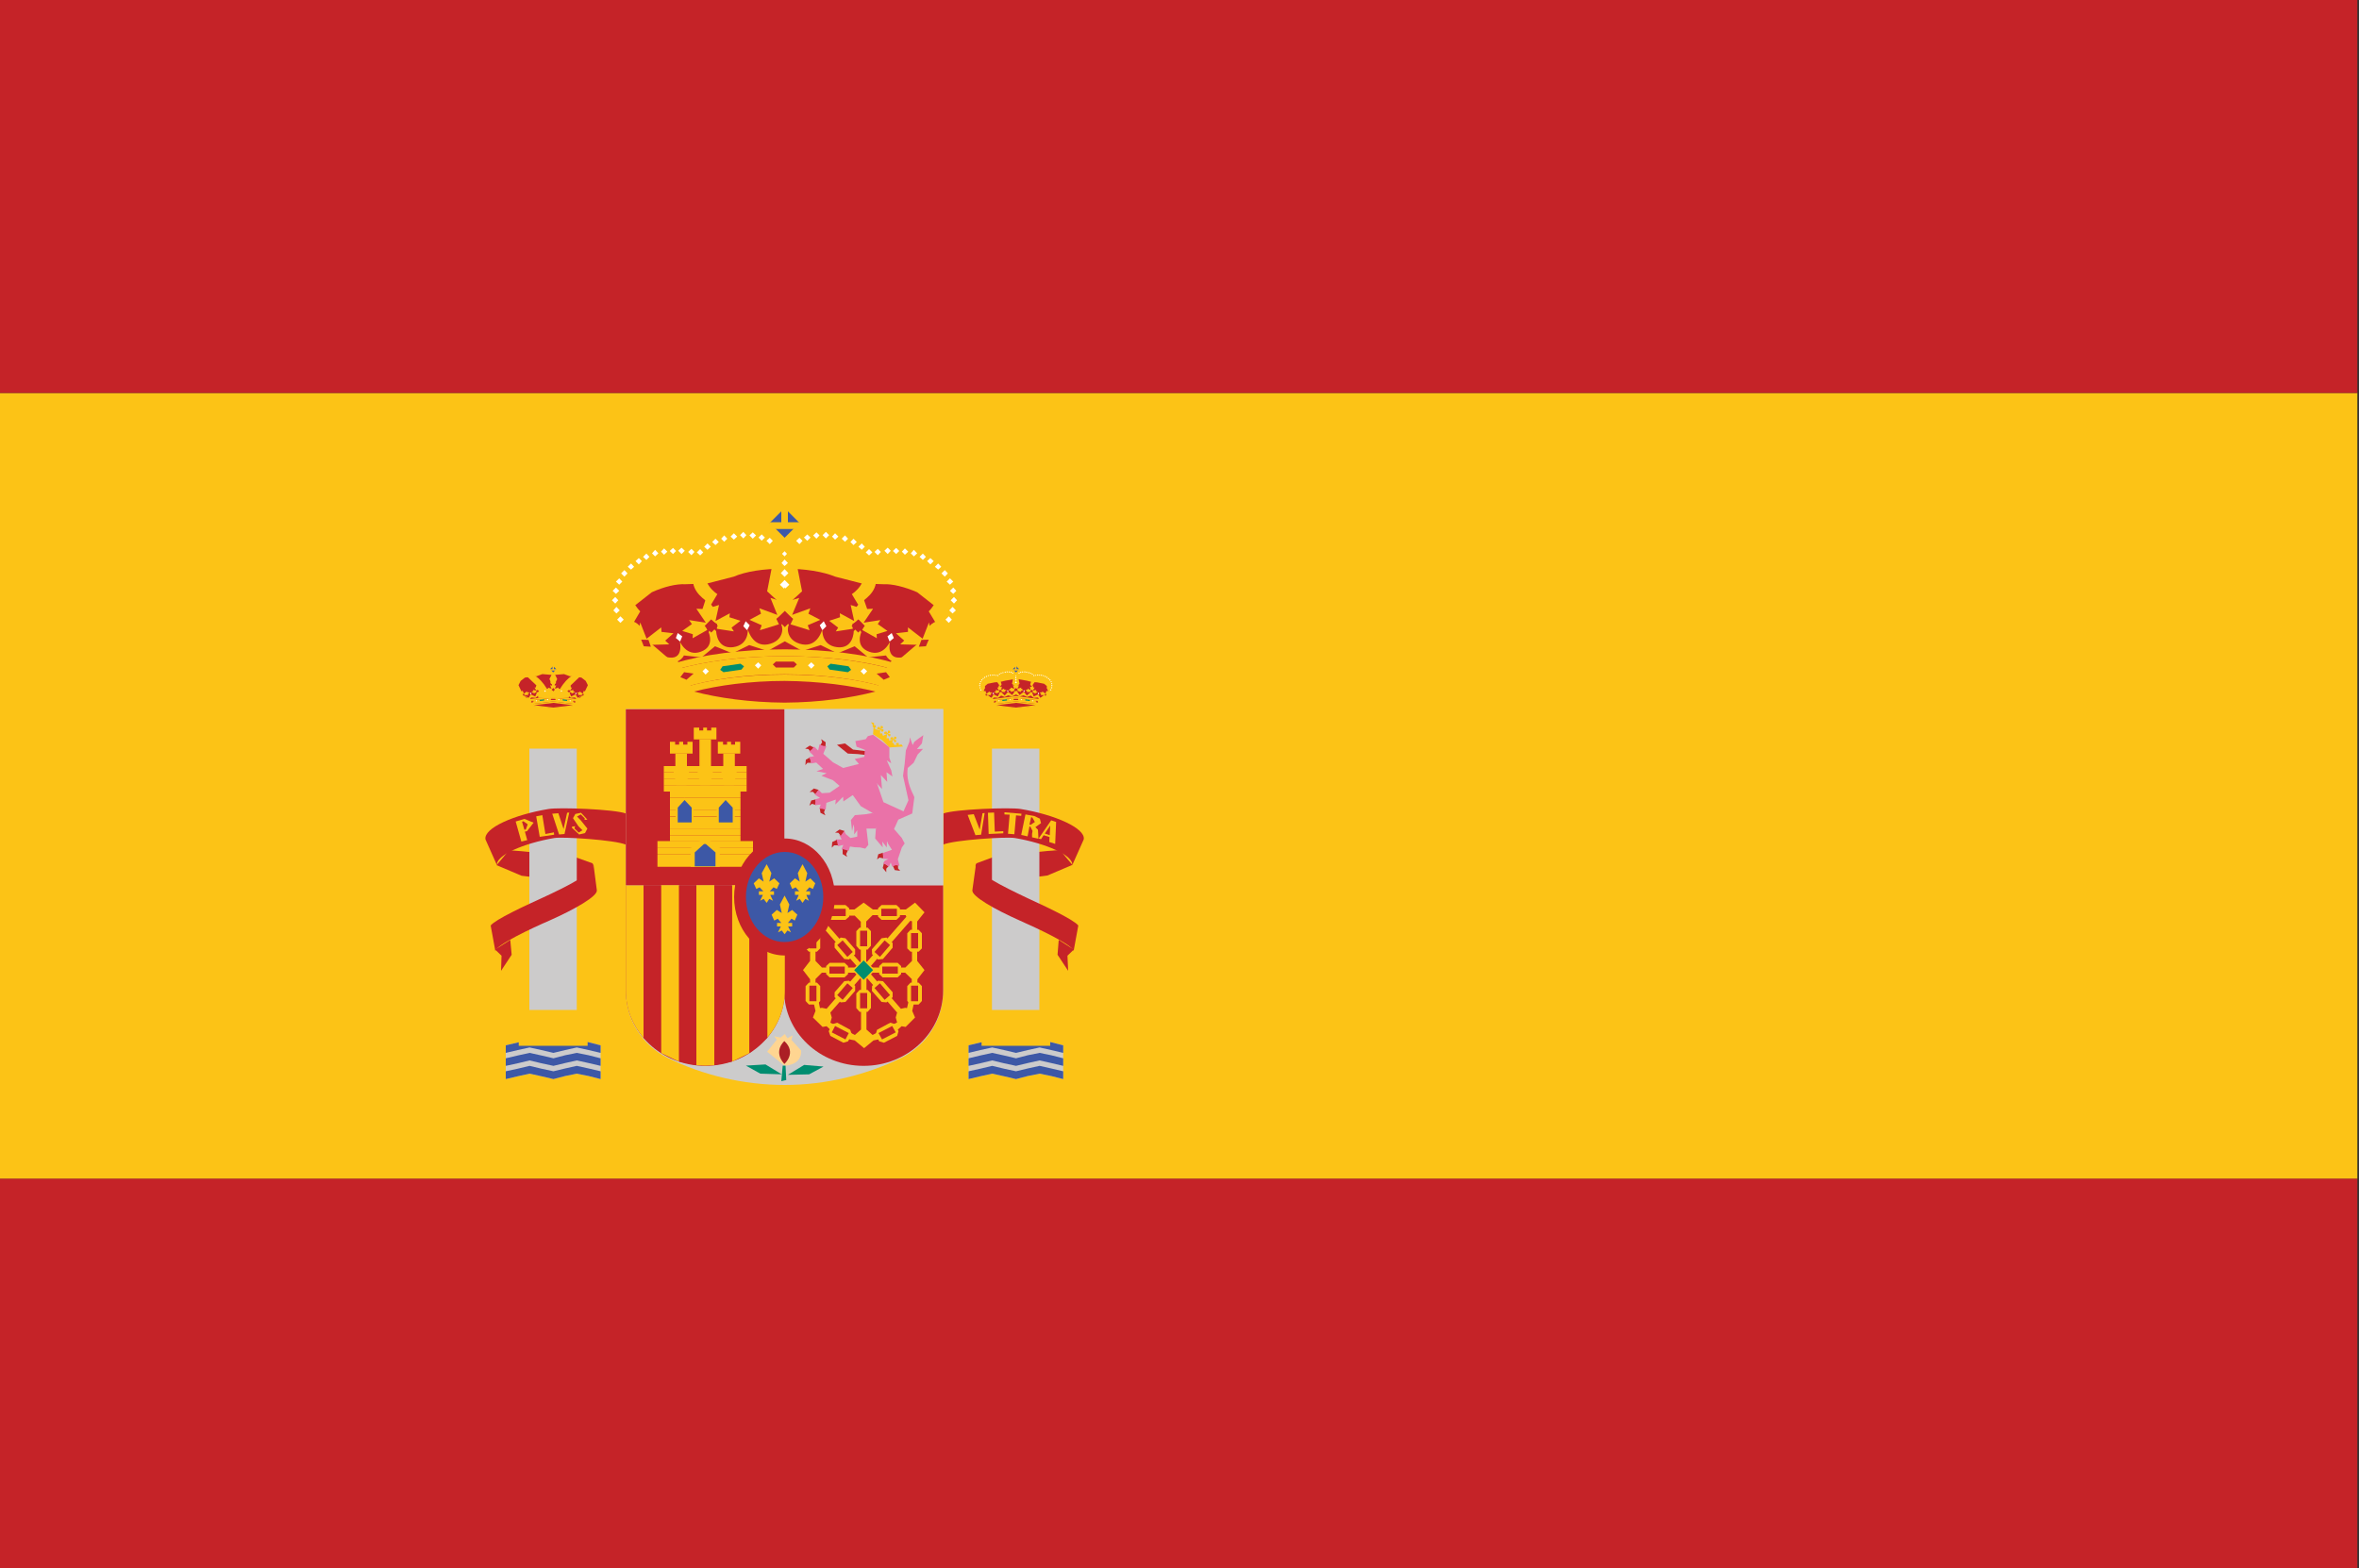 <?xml version="1.0" encoding="utf-8"?>
<!-- Generator: Adobe Illustrator 18.1.1, SVG Export Plug-In . SVG Version: 6.00 Build 0)  -->
<svg version="1.1" id="Layer_1" xmlns="http://www.w3.org/2000/svg" xmlns:xlink="http://www.w3.org/1999/xlink" x="0px" y="0px"
	 viewBox="0 0 1000 665" enable-background="new 0 0 1000 665" xml:space="preserve">
<rect x="0" y="0" width="1000" height="665" fill="#333333" stroke="none"/>
<g>
	<g>
		<rect x="0" y="499.7" fill="#C52328" width="999.3" height="166.6"/>
		<rect x="0" y="166.6" fill="#FCC316" width="999.3" height="333.1"/>
		<rect x="0" y="0" fill="#C52328" width="999.3" height="166.6"/>
	</g>
	<g>
		<polygon fill="#C52328" points="216.3,398.5 216.9,404.8 212.4,411.6 212.6,405.2 209.9,402.6 		"/>
		<path fill="#C52328" d="M244.9,374.2c5.5-3.3,7.7-6.8,6.2-8.2l-8.1-2.9l-21.8-2.2l-5.4-0.4l-5.3,6.3l10.6,4.5L244.9,374.2z"/>
		<polygon fill="#C52328" points="448.8,398.5 448.3,404.8 452.8,411.6 452.5,405.2 455.2,402.6 		"/>
		<path fill="#C52328" d="M444,371.2l10.6-4.5l-5.3-6.3l-5.4,0.4l-21.8,2.2L414,366c-1.5,1.4,0.7,4.9,6.2,8.2L444,371.2z"/>
		<polygon fill="#CCCBCB" points="254.6,443.2 249.5,441.9 244.5,440.9 239.6,441.9 234.6,443.2 229.5,442 224.5,440.9 219.5,442 
			214.4,443.2 214.4,457.5 219.5,456.3 224.5,455.2 229.5,456.3 234.6,457.5 239.6,456.2 244.5,455.2 249.5,456.2 254.6,457.5 		"/>
		<polygon fill="#3D58A6" points="214.4,443.2 219.5,442 224.5,440.9 229.5,442 234.6,443.2 239.6,441.9 244.5,440.9 249.5,441.9 
			254.6,443.2 254.6,446.4 249.5,445.2 244.5,444.1 239.6,445.2 234.6,446.4 229.5,445.2 224.5,444.1 219.5,445.2 214.4,446.4 
			214.4,443.2 		"/>
		<polygon fill="#3D58A6" points="214.4,448.7 219.5,447.5 224.5,446.4 229.5,447.5 234.6,448.7 239.6,447.4 244.5,446.4 
			249.5,447.4 254.6,448.7 254.6,451.9 249.5,450.7 244.5,449.6 239.6,450.7 234.6,451.9 229.5,450.8 224.5,449.6 219.5,450.8 
			214.4,451.9 214.4,448.7 		"/>
		<polygon fill="#3D58A6" points="214.4,454.2 219.5,453.1 224.5,451.9 229.5,453.1 234.6,454.2 239.6,453 244.5,451.9 249.5,453 
			254.6,454.2 254.6,457.5 249.5,456.2 244.5,455.2 239.6,456.2 234.6,457.5 229.5,456.3 224.5,455.2 219.5,456.3 214.4,457.5 
			214.4,454.2 		"/>
		<rect x="224.4" y="317.4" fill="#CCCBCB" width="20.1" height="110.8"/>
		<polygon fill="#FCC316" points="247.2,315 246.3,316 222.7,316 221.8,315 222.7,314 246.3,314 		"/>
		<polygon fill="#FCC316" points="244.6,312.1 246.3,314 222.7,314 224.5,312.1 222.7,310.1 246.3,310.1 		"/>
		<polygon fill="#FCC316" points="247.2,309.3 246.3,310.1 222.7,310.1 221.8,309.3 222.7,308.5 246.3,308.5 		"/>
		<rect x="219.9" y="300.5" fill="#FCC316" width="29.2" height="8"/>
		<polygon fill="#FCC316" points="247.2,430.4 246.3,431.3 222.7,431.3 221.8,430.4 222.7,429.4 246.3,429.4 		"/>
		<polygon fill="#FCC316" points="246.5,433.4 249,435.3 220.1,435.3 222.6,433.4 222.5,431.3 246.6,431.3 		"/>
		<rect x="219.9" y="435.3" fill="#FCC316" width="29.2" height="8.1"/>
		<polygon fill="#CCCBCB" points="450.7,443.2 445.6,441.9 440.7,440.9 435.7,441.9 430.7,443.2 425.6,442 420.6,440.9 415.6,442 
			410.6,443.2 410.6,457.5 415.6,456.3 420.6,455.2 425.6,456.3 430.7,457.5 435.7,456.2 440.7,455.2 445.6,456.2 450.7,457.5 		"/>
		<polygon fill="#3D58A6" points="410.6,443.2 415.6,442 420.6,440.9 425.6,442 430.7,443.2 435.7,441.9 440.7,440.9 445.6,441.9 
			450.7,443.2 450.7,446.4 445.6,445.2 440.7,444.1 435.7,445.2 430.7,446.4 425.6,445.2 420.6,444.1 415.6,445.2 410.6,446.4 
			410.6,443.2 		"/>
		<polygon fill="#3D58A6" points="410.6,448.7 415.6,447.5 420.6,446.4 425.6,447.5 430.7,448.7 435.7,447.4 440.7,446.4 
			445.6,447.4 450.7,448.7 450.7,451.9 445.6,450.7 440.7,449.6 435.7,450.7 430.7,451.9 425.6,450.8 420.6,449.6 415.6,450.8 
			410.6,451.9 410.6,448.7 		"/>
		<polygon fill="#3D58A6" points="410.6,454.2 415.6,453.1 420.6,451.9 425.6,453.1 430.7,454.2 435.7,453 440.7,451.9 445.6,453 
			450.7,454.2 450.7,457.5 445.6,456.2 440.7,455.2 435.7,456.2 430.7,457.5 425.6,456.3 420.6,455.2 415.6,456.3 410.6,457.5 
			410.6,454.2 		"/>
		<rect x="420.5" y="317.4" fill="#CCCBCB" width="20.1" height="110.8"/>
		<polygon fill="#FCC316" points="443.3,315 442.4,316 418.8,316 417.9,315 418.8,314 442.4,314 		"/>
		<polygon fill="#FCC316" points="440.7,312.1 442.4,314 418.8,314 420.6,312.1 418.8,310.1 442.4,310.1 		"/>
		<polygon fill="#FCC316" points="443.3,309.3 442.4,310.1 418.8,310.1 417.9,309.3 418.8,308.5 442.4,308.5 		"/>
		<rect x="416.1" y="300.5" fill="#FCC316" width="29.1" height="8"/>
		<polygon fill="#FCC316" points="443.3,430.4 442.4,431.3 418.8,431.3 417.9,430.4 418.8,429.4 442.4,429.4 		"/>
		<polygon fill="#FCC316" points="442.6,433.4 445.1,435.3 416.2,435.3 418.7,433.4 418.6,431.3 442.7,431.3 		"/>
		<rect x="416.1" y="435.3" fill="#FCC316" width="29.1" height="8.1"/>
		<path fill="#C52328" d="M399.8,358.1c4.7-2,26.7-3.4,30.4-2.8c13,2.2,25.1,7.4,24.3,11.6l4.9-11c0.9-4.7-12.2-10.5-26.7-12.9
			c-4.5-0.8-28,0.1-32.8,1.9V358.1L399.8,358.1z"/>
		<polygon fill="#FCC316" points="417.4,344.7 415.9,353.9 413.5,354.1 410.2,345.5 412.8,345.2 415.3,351.7 416.5,344.8 		"/>
		<polygon fill="#FCC316" points="421.4,344.5 421.7,352.6 425.3,352.4 425.3,353.3 419.1,353.6 418.8,344.6 		"/>
		<polygon fill="#FCC316" points="433,345 432.9,345.9 430.7,345.7 430,353.7 427.3,353.5 428,345.4 425.8,345.3 425.8,344.4 		"/>
		<path fill="#FCC316" d="M432.9,354l1.8-8.7l3.8,0.7l2.3,1.1l0.5,1.9l-2.4,1.7l1.1,1.1l0.1,1.7l0.1,2.1l-2.7-0.6v-1.5l0.1-0.5
			l0.1-0.7l-0.9-1.8l-0.4-0.1l-0.8,4.2L432.9,354z M436.4,349.6l0.5,0.1l1.8-1.2l-1.1-1.9l-0.5-0.1L436.4,349.6z"/>
		<path fill="#FCC316" d="M447.7,348.5l-0.4,9.3l-2.5-0.8l0.1-2.1l-2.5-0.8l-1.1,1.7l-1-0.3l5.3-7.7L447.7,348.5z M442.9,353.4
			l2.1,0.7l0.2-4.1L442.9,353.4z"/>
		<path fill="#C52328" d="M456.3,396.9L456.3,396.9L456.3,396.9z"/>
		<path fill="#C52328" d="M435.8,380.9c-11.4-5.4-22.3-10.9-22.1-14.3l-1.5,10.8c-0.5,2.5,9.3,8.1,20.1,12.9
			c7,3.1,22.8,10.4,22.8,13l2-10.9C455.1,389.8,442.3,383.9,435.8,380.9z"/>
		<path fill="#C52328" d="M265.3,358.1v-13.2c-4.8-1.8-28.3-2.7-32.8-1.9c-14.5,2.4-27.6,8.1-26.7,12.9l4.9,11
			c-0.8-4.2,11.3-9.4,24.3-11.6C238.6,354.7,260.6,356.1,265.3,358.1L265.3,358.1z"/>
		<path fill="#C52328" d="M208,392.4l2,10.9c0.1-2.6,15.9-10,22.9-13c10.8-4.8,20.6-10.4,20.1-12.9l-1.4-10.8
			c0.1,3.5-10.7,9-22.2,14.3C222.8,383.9,210,389.8,208,392.4z"/>
		<path fill="#FCC316" d="M221,356.8l-2.4-8.5l3.7-1.1l3.9,1.6l-2.8,3.6l-0.9,0.2l1,3.6L221,356.8z M222.3,351.8l0.6-0.1l0.8-2.2
			l-1.8-1.3l-0.6,0.2L222.3,351.8z"/>
		<polygon fill="#FCC316" points="229.9,345.6 231.2,353.6 234.8,352.9 234.9,353.9 228.8,354.8 227.3,346.1 		"/>
		<polygon fill="#FCC316" points="241.3,344.5 239.3,353.6 237,353.8 234.1,345 236.7,344.8 238.9,351.5 240.4,344.6 		"/>
		<polygon fill="#FCC316" points="249,347.5 247.8,347.6 247.9,347 246.2,345.3 244.6,346.2 246.1,347.7 249,351.3 248,353.2 
			245.5,353.8 242.4,350.9 242.5,350.5 243.8,350.3 243.5,351.2 245.3,353 246.9,352 245.2,350.3 242.9,346.9 243.9,345.1 
			246.3,344.6 		"/>
		<path fill="#CCCBCB" d="M332.7,460c-17.6,0-34.9-4.2-49.5-11.4c-10.8-5.3-17.9-16.1-17.9-28.4c0-29.9,0-119.6,0-119.6h134.5
			c0,0,0,89.7,0,119.6c0,12.3-7.1,23.1-17.9,28.4C367.3,455.7,350.2,460,332.7,460z"/>
		<rect x="332.6" y="300.7" fill="#CCCBCB" width="67.2" height="74.6"/>
		<rect x="265.3" y="300.7" fill="#C52328" width="67.2" height="74.6"/>
		<path fill="#C52328" d="M399.8,375.3V420c0,17.6-15.1,31.9-33.7,31.9c-18.6,0-33.7-14.2-33.7-31.9v-44.6H399.8z"/>
		<path fill="#C52328" d="M332.7,375.3V420c0,17.6-15.1,31.9-33.7,31.9c-18.6,0-33.7-14.2-33.7-31.9v-44.6H332.7z"/>
		<path fill="#FCC316" d="M332.7,375.3h-7.5V440c4.7-5.4,7.5-12.4,7.5-20V375.3z"/>
		<polygon fill="#C52328" points="287.8,375.3 287.8,450.1 295.2,451.6 295.2,375.3 		"/>
		<polygon fill="#C52328" points="272.8,375.3 272.8,440 280.3,446.5 280.3,375.3 		"/>
		<path fill="#FCC316" d="M265.3,375.3V420c0,7.6,2.8,14.6,7.5,20.1v-64.7H265.3z"/>
		<polygon fill="#FCC316" points="280.3,375.3 280.3,446.5 287.8,450.1 287.8,375.3 		"/>
		<polygon fill="#FCC316" points="310.3,375.3 310.3,450.1 317.7,446.5 317.7,375.3 		"/>
		<polygon fill="#C52328" points="317.7,375.3 317.7,446.5 325.3,440 325.3,375.3 		"/>
		<polygon fill="#C52328" points="302.8,375.3 302.8,451.6 310.3,450.1 310.3,375.3 		"/>
		<polygon fill="#FCC316" points="295.2,375.3 295.2,451.6 299,451.8 302.8,451.6 302.8,375.3 		"/>
		<path fill="#FFD591" d="M332.7,438.4l1.1,1.8l2.2-1.2l-0.5,1.9l4.1,4.5c0.3,5.3-4.8,6.4-7.1,6.4l-7.3-5.9l4.1-5.1l-1.1-1.4
			l2.7,0.5L332.7,438.4z"/>
		<path fill="#AB1F25" d="M332.5,441.4c0,0-5,4.2,0,9.7C332.5,451.1,337.9,446.4,332.5,441.4z"/>
		<polygon fill="#008D6F" points="331.8,451.8 331.2,458.4 333.3,457.9 333,451.8 		"/>
		<polygon fill="#008D6F" points="334,455.7 340.9,451.5 349.1,452.2 343,455.5 		"/>
		<polygon fill="#008D6F" points="331.4,455.5 324.5,451.3 316.2,451.8 322.3,455.2 		"/>
		<polygon fill="#EA72A8" points="371.3,351.3 367.3,351.3 368.1,358.2 366.8,359.8 364.6,359.3 362.2,359.2 360.3,358.9 
			359.8,360.7 358.2,360.5 356.7,360.1 357.5,358.2 355.2,358.8 354.8,357.3 354.3,355.9 356.8,355.9 355.8,354 356.9,353.2 
			357.8,352.1 358.5,353.6 360.5,355.3 363.4,354.7 363.4,352 362.1,353.8 362.1,351 361.8,349.5 361.2,352.4 360.7,347.7 
			362.4,345.6 367.1,345.2 369.9,344.7 374.1,347.3 		"/>
		<polygon fill="#C52328" points="343.2,335.8 344.6,335.7 345.7,336.8 347,334.9 345,334.3 		"/>
		<polygon fill="#C52328" points="341.3,317.4 342.7,317.6 343.6,318.8 345.1,317 343.3,316.1 		"/>
		<polygon fill="#C52328" points="341.4,324.4 342.3,323.4 343.9,323.4 343.4,321.1 341.6,322.1 		"/>
		<polygon fill="#C52328" points="348.1,313.4 348.5,314.7 347.7,316 349.9,316.8 350,314.7 		"/>
		<polygon fill="#C52328" points="354,353 355.4,353.1 356.4,354.3 357.9,352.3 355.9,351.7 		"/>
		<polygon fill="#C52328" points="352.6,359.4 353.6,358.4 355.2,358.4 354.7,356.1 352.8,357 		"/>
		<polygon fill="#C52328" points="359.1,363.3 358.7,362.1 359.4,360.6 357.2,360 357.2,362.1 		"/>
		<polygon fill="#C52328" points="375.7,369.8 375.7,368.3 376.7,367.2 374.7,366 374.2,368 		"/>
		<polygon fill="#C52328" points="371.8,364.4 372.8,363.6 374.4,363.9 374.3,361.5 372.3,362.2 		"/>
		<polygon fill="#C52328" points="381.6,369.2 380.7,368.2 380.7,366.6 378.4,366.9 379.3,368.9 		"/>
		<polygon fill="#C52328" points="343.1,341.6 344.2,340.8 345.8,341.3 345.9,338.9 343.9,339.4 		"/>
		<polygon fill="#C52328" points="349.9,345.7 349.3,344.4 349.8,342.9 347.5,342.5 347.8,344.6 		"/>
		<polygon fill="#C52328" points="367.3,318.5 367.2,320.1 363.5,319.7 359.4,319.5 354.8,315.8 358.2,315.2 361.6,317.8 		"/>
		<path fill="#EA72A8" d="M361.5,337.1l3.4,4.7l5,2.9l2.9,3l-1.5,3.6l-0.3,4.2l3.2,3.8l-0.2-2.5l1.9,2.5l0.1-2.7l0.5,1.2l1.6,2.5
			l-2.9,1l-1,0.4l0.3,1.3l-0.1,1.1l2.2,0.1L375,365l-0.6,1l1.2,0.6l1.2,0.9l0.8-1.8l0.6,1.7l1.6-0.6l1.5,0.3l-0.7-2.8l1.7-5l1.2-1.7
			l-0.7-1.3l-0.5-1l-3.3-3.8l1.8-4l5.9-2.6l0.9-6.9c-0.4-1.4-3.7-6.2-2.8-12.4l2.5-2.2l1.7-3.5l2.3-2.4l-2.6,0.1l2.1-2.4l0.6-3.5
			l-2.1,1.5l-1.7,1.3l-0.7,1.4l-1.2-3.3l-0.2,1.9l-1.5,3.7l-0.5,5.6l-0.7,5.1l2.3,10.4L383,344l-8.5-3.9l-3.4-9.9l-13.7-4.6
			l-4.3-2.4l-4.1-3.6l1.3-3.2l-1.5-0.2l-1.4-0.6l-0.6,2.6l-1.7-1.7l-0.9,1.2l-1.2,0.9l2.1,2l-2.1,0.4l0.5,1.2l0.4,1.5l2.1-0.4
			l2.9,2.7l-2.8,1l4.3,0.8l-2.2,1.1l4.9,1.9l2.7,2.3L361.5,337.1z"/>
		<polygon fill="#EA72A8" points="361.5,337.1 357.5,339.8 357.4,337.8 354.1,341.1 354.3,339 350.3,340.4 350,343.3 348.4,342.9 
			347.3,342.9 347.9,341.1 345.5,341.4 345.7,340.1 345.6,338.9 347.6,338.3 345.4,336.9 346.2,335.9 347,334.9 348.4,336.3 
			351.7,336.1 355.9,333.2 357,331.9 362.6,328.8 366.6,331 363.7,335.9 		"/>
		<polygon fill="#EA72A8" points="370.1,311.5 367.9,312.1 367,313.4 362.6,314.2 363.1,316.6 366.6,317.9 366.4,320.9 362.3,321.8 
			364.1,323.9 357.4,325.6 355.3,328 356.8,327.5 358.9,327.9 361.2,327.4 360.2,329.4 360.4,331.1 359.7,333 364.5,330.5 
			365.1,334.4 367.8,331.5 369.3,335.3 371.1,331.5 373.9,334.5 373.4,328.6 376.1,331.5 375.8,327.4 378.3,329.2 377.8,326.6 
			375.9,322.4 377.8,323.6 377,321.2 377,316.8 		"/>
		<path fill="#FCC316" d="M379,315.2l0.2-0.2L379,315.2z M382.1,315.6l-1.1,0.3V315l-0.9,0l-0.4,0.6l0.7,0.4l-1.4-0.2l-0.1-0.7
			l-0.7-0.2l0.5-1.4l0.1,0.1l0.3,1.1l0.7-0.1l0.2-0.7l-1.1-0.4l1.1-0.3l-0.1-0.8l-0.8-0.1l-0.3,1.2l-0.4-1l-0.8,0.2l-0.2,0.7l1,0.2
			l-1.5,0.4l-0.1-1h-1l0.3-1.8h0.1l0.6,1.1l0.6-0.3l0.1-0.7l-1.2-0.2l1.1-0.5l-0.2-0.8h-0.8l-0.1,1.2l-0.6-0.9l-0.8,0.3l-0.1,0.7
			l1.2,0.1h0l-1.7,0.8l-0.4-1.1l-0.8,0.1v-1.1l0.1-0.6v0l0.6,1l0.7-0.3l0-0.8l-1.2-0.1l1.1-0.5l-0.3-0.8h-0.8l0,1.2l-0.6-0.9
			l-0.8,0.4v0.7l1.2,0l-0.5,0.3l-1.1-0.2l-0.9-0.5l0,0l0.7-0.5l-0.1-0.8l-0.7,0l0-1l-1.3-0.3l0.9,1.3h-0.2v0.5l0.4,0.4l-0.2,2.9
			l3.8,2.5l3.2,3.1l5.7-0.4L382.1,315.6z"/>
		<polygon fill="#FCC316" points="371.1,310.9 370.8,310.9 370.7,310.6 371.1,310.6 		"/>
		<polygon fill="#FCC316" points="373.6,312.5 373.3,312.5 373.2,312.2 373.6,312.1 		"/>
		<polygon fill="#FCC316" points="376,314.2 375.6,314.3 375.6,313.9 375.9,313.9 		"/>
		<polygon fill="#FCC316" points="378,316.2 377.7,316.2 377.6,315.9 377.9,315.8 		"/>
		<polygon fill="#FCC316" points="372.7,311.8 372.5,311.8 371.8,311.4 371.8,311.2 372.1,311.1 372.7,311.5 		"/>
		<polygon fill="#FCC316" points="375.1,313.5 374.8,313.5 374.2,313 374.1,312.8 374.4,312.7 375,313.2 		"/>
		<polygon fill="#FCC316" points="377.3,315.4 377,315.4 376.4,314.8 376.4,314.6 376.7,314.6 377.3,315.2 		"/>
		<path fill="#FCC316" d="M388.8,407.4v-16.7l3.1-3.9l-4-4.1l-3.9,2.9H370l-3.9-2.9l-3.9,2.9h-13.9l-3.9-2.9l-4,4.1l3,3.9v16.7
			l-3,3.9l3,3.9v3.3l2.3,10.1l-1.1,2.8l4.1,4l1.7-0.3c3.2,3.2,7.3,5.3,11.9,6l4,3.3l4-3.3c4.6-0.7,8.7-2.9,11.9-6l1.7,0.3l4-4
			l-1.2-2.8l2.2-10.1v-3.3l3-3.9L388.8,407.4z M385.9,390.4l0.7,0.2v16.8l-2.8,2.8h-15.2L385.9,390.4z M383.7,427.3l-1.8,0.4
			l-13.3-15.3h15.1l2.8,2.7v3.3l-2,9L383.7,427.3z M367.2,390.7l2.7-2.7h14l0.3,0.7l-17,19.5V390.7z M362.2,388.1l2.7,2.7v17.6
			l-17-19.5l0.3-0.7H362.2z M345.7,390.7l0.7-0.3l17.3,19.8h-15.3l-2.7-2.8V390.7z M348.5,427.3l-0.9,0.1l-1.9-9v-3.3l2.7-2.7h15.3
			l-13.3,15.3L348.5,427.3z M365,436.5l-2.6,2.3l-10.4-5.2l0.6-2.2l-0.6-2.1l13-14.9V436.5z M369.9,438.8l-2.6-2.3v-22.1l13,14.9
			l-0.6,2.1l0.6,2.1L369.9,438.8z"/>
		<polygon fill="#FCC316" points="372.2,388.6 373.7,390 380,390 381.5,388.6 381.5,385.1 380,383.7 373.7,383.7 372.2,385.1 		"/>
		<rect x="373.6" y="385.3" fill="#C52328" width="6.6" height="3.1"/>
		<polygon fill="#FCC316" points="372.7,413 374.2,414.4 380.5,414.4 382,413 382,409.6 380.5,408.2 374.2,408.2 372.7,409.6 		"/>
		<rect x="374" y="409.8" fill="#C52328" width="6.6" height="3"/>
		<polygon fill="#FCC316" points="350.2,413 351.7,414.4 358,414.4 359.5,413 359.5,409.6 358,408.2 351.7,408.2 350.2,409.6 		"/>
		<rect x="351.6" y="409.8" fill="#C52328" width="6.5" height="3"/>
		<polygon fill="#FCC316" points="389.4,403.5 390.8,402.1 390.8,395.7 389.4,394.2 386,394.2 384.6,395.7 384.6,402.1 386,403.5 		
			"/>
		<rect x="386.2" y="395.6" fill="#C52328" width="3" height="6.5"/>
		<polygon fill="#FCC316" points="346.3,403.5 347.7,402.1 347.7,395.7 346.3,394.2 342.9,394.2 341.5,395.7 341.5,402.1 
			342.9,403.5 		"/>
		<rect x="343.1" y="395.6" fill="#C52328" width="3" height="6.5"/>
		<polygon fill="#FCC316" points="346.3,425.9 347.7,424.4 347.7,418.1 346.3,416.6 342.9,416.6 341.5,418.1 341.5,424.4 
			342.9,425.9 		"/>
		<rect x="343.1" y="417.9" fill="#C52328" width="3" height="6.6"/>
		<polygon fill="#FCC316" points="389.4,425.9 390.8,424.4 390.8,418.1 389.4,416.6 386,416.6 384.6,418.1 384.6,424.4 386,425.9 		
			"/>
		<rect x="386.2" y="417.9" fill="#C52328" width="3" height="6.6"/>
		<polygon fill="#FCC316" points="367.8,429 369.2,427.4 369.2,421.2 367.8,419.7 364.4,419.7 363,421.2 363,427.4 364.4,429 		"/>
		<rect x="364.6" y="421" fill="#C52328" width="3" height="6.5"/>
		<polygon fill="#FCC316" points="367.8,402.6 369.2,401 369.2,394.8 367.8,393.3 364.4,393.3 363,394.8 363,401 364.4,402.6 		"/>
		<rect x="364.6" y="394.6" fill="#C52328" width="3" height="6.6"/>
		<polygon fill="#FCC316" points="362.5,404.6 362.5,402.5 358.4,397.8 356.4,397.5 353.8,399.8 353.8,401.8 357.9,406.6 
			359.9,406.8 		"/>
		<polygon fill="#C52328" points="361.5,403.6 357.2,398.7 354.9,400.7 359.2,405.7 		"/>
		<polygon fill="#FCC316" points="372.2,406.8 374.3,406.6 378.4,401.8 378.4,399.8 375.8,397.5 373.7,397.8 369.6,402.5 
			369.7,404.6 		"/>
		<polygon fill="#C52328" points="373,405.7 377.3,400.7 375,398.7 370.7,403.6 		"/>
		<polygon fill="#FCC316" points="362.5,418 362.5,420.1 358.4,424.8 356.4,425 353.8,422.8 353.8,420.7 357.9,416 359.9,415.8 		
			"/>
		<polygon fill="#C52328" points="361.5,418.9 357.2,423.9 354.9,421.9 359.2,416.9 		"/>
		<polygon fill="#FCC316" points="372.2,415.8 374.3,416 378.4,420.7 378.4,422.8 375.8,425 373.7,424.8 369.6,420.1 369.7,418 		
			"/>
		<polygon fill="#C52328" points="373,416.9 377.3,421.9 375,423.9 370.7,418.9 		"/>
		<polygon fill="#FCC316" points="372.7,441.5 374.7,442.1 380.3,439.2 380.9,437.2 379.4,434.2 377.4,433.6 371.8,436.6 
			371.2,438.5 		"/>
		<polygon fill="#C52328" points="373.9,440.7 379.7,437.7 378.2,435 372.4,438 		"/>
		<polygon fill="#FCC316" points="359.5,441.5 357.5,442.1 352,439.2 351.3,437.2 352.9,434.2 354.9,433.6 360.4,436.6 361.1,438.5 
					"/>
		<polygon fill="#C52328" points="358.4,440.7 352.6,437.7 354,435 359.8,438 		"/>
		<polygon fill="#FCC316" points="360,388.6 358.4,390 352.1,390 350.7,388.6 350.7,385.1 352.1,383.7 358.4,383.7 360,385.1 		"/>
		<rect x="352" y="385.3" fill="#C52328" width="6.5" height="3.1"/>
		<polygon fill="#FCC316" points="371,411.3 366.1,416.2 361.2,411.3 366.1,406.5 		"/>
		<polygon fill="#008D6F" points="370.1,411.3 366.1,415.4 362.1,411.3 366.1,407.2 		"/>
		<rect x="278.7" y="356.6" fill="#FCC316" width="40.5" height="2.7"/>
		<rect x="278.7" y="364.8" fill="#FCC316" width="40.5" height="2.7"/>
		<rect x="278.7" y="362.1" fill="#FCC316" width="40.5" height="2.7"/>
		<rect x="278.7" y="359.3" fill="#FCC316" width="40.5" height="2.7"/>
		<rect x="281.4" y="324.8" fill="#FCC316" width="35.1" height="2.6"/>
		<rect x="281.4" y="332.9" fill="#FCC316" width="35.1" height="2.7"/>
		<rect x="281.4" y="330.1" fill="#FCC316" width="35.1" height="2.8"/>
		<rect x="281.4" y="327.4" fill="#FCC316" width="35.1" height="2.7"/>
		<rect x="284" y="354.1" fill="#FCC316" width="29.9" height="2.6"/>
		<rect x="284" y="348.8" fill="#FCC316" width="29.9" height="2.7"/>
		<rect x="284" y="351.4" fill="#FCC316" width="29.9" height="2.6"/>
		<rect x="284" y="346.2" fill="#FCC316" width="29.9" height="2.6"/>
		<rect x="284" y="340.8" fill="#FCC316" width="29.9" height="2.7"/>
		<rect x="284" y="338.2" fill="#FCC316" width="29.9" height="2.6"/>
		<rect x="284" y="343.5" fill="#FCC316" width="29.9" height="2.6"/>
		<rect x="284" y="335.6" fill="#FCC316" width="29.9" height="2.6"/>
		<polygon fill="#FCC316" points="292.8,367.5 292.8,366.6 292.8,360.7 293.7,357.9 298.8,355.6 304.1,357.9 305.1,360.7 
			305.1,366.6 305.1,367.5 		"/>
		<polygon fill="#3D58A6" points="303.3,367.3 303.3,361.4 298.8,357.5 294.5,361.4 294.5,367.3 		"/>
		<polygon fill="#FCC316" points="303.9,349.7 303.9,348.7 303.8,342.4 304.7,339.7 307.6,338.3 310.5,339.7 311.5,342.4 
			311.5,348.7 311.5,349.7 		"/>
		<polygon fill="#FCC316" points="286.4,349.7 286.4,348.7 286.4,342.4 287.3,339.7 290.2,338.3 293.1,339.7 294,342.4 294,348.7 
			294,349.7 		"/>
		<polygon fill="#3D58A6" points="293.2,348.7 293.2,342.4 290.2,339.2 287.3,342.4 287.3,348.7 		"/>
		<polygon fill="#3D58A6" points="304.7,348.7 304.7,342.4 307.6,339.2 310.6,342.4 310.6,348.7 		"/>
		<polygon fill="#FCC316" points="299.6,357.8 300.6,355.4 298.9,354.8 297.2,355.4 298.2,357.8 		"/>
		<polygon fill="#FCC316" points="302.9,359.9 305.3,359.4 305.1,357.9 303.9,357 302.2,358.8 		"/>
		<polygon fill="#FCC316" points="295.6,358.8 294,356.9 292.8,357.8 292.6,359.3 295,359.8 		"/>
		<rect x="296.5" y="313.5" fill="#FCC316" width="4.9" height="11.3"/>
		<rect x="286.3" y="319.5" fill="#FCC316" width="4.9" height="5.3"/>
		<rect x="306.6" y="319.5" fill="#FCC316" width="4.9" height="5.3"/>
		<polygon fill="#FCC316" points="301.5,308.5 301.5,309.7 299.7,309.7 299.7,308.5 298.1,308.5 298.1,309.7 296.4,309.7 
			296.4,308.5 294.1,308.5 294.1,313.5 303.7,313.5 303.7,308.5 		"/>
		<polygon fill="#FCC316" points="291.4,314.5 291.4,315.7 289.6,315.7 289.6,314.5 287.9,314.5 287.9,315.7 286.2,315.7 
			286.2,314.5 284,314.5 284,319.5 293.6,319.5 293.6,314.5 		"/>
		<polygon fill="#FCC316" points="311.6,314.5 311.6,315.7 309.9,315.7 309.9,314.5 308.2,314.5 308.2,315.7 306.5,315.7 
			306.5,314.5 304.3,314.5 304.3,319.5 313.8,319.5 313.8,314.5 		"/>
		<polygon fill="#FCC316" points="301,332.9 296.9,332.9 295.2,324.8 302.7,324.8 		"/>
		<polygon fill="#FCC316" points="311.1,332.9 307,332.9 305.3,324.8 312.8,324.8 		"/>
		<polygon fill="#FCC316" points="290.9,332.9 286.8,332.9 285,324.8 292.6,324.8 		"/>
		<path fill="#C52328" d="M353.9,380.3c0,13.7-9.5,24.8-21.3,24.8c-11.8,0-21.4-11.1-21.4-24.8s9.6-24.8,21.4-24.8
			C344.4,355.5,353.9,366.5,353.9,380.3z"/>
		<path fill="#3D58A6" d="M349,380.3c0,10.5-7.3,19.1-16.4,19.1c-9.1,0-16.4-8.5-16.4-19.1c0-10.5,7.4-19.1,16.4-19.1
			C341.7,361.2,349,369.7,349,380.3z"/>
		<polygon fill="#FCC316" points="332.6,396.1 333.8,394.5 335.3,395.3 334.1,392.8 335.8,392.8 335.8,391.3 334,391.3 335.5,389.5 
			336.9,390.3 338,387.8 335.8,385.8 333.8,387.1 334.6,383.5 332.6,379.7 330.6,383.5 331.4,387.1 329.3,385.8 327.1,387.8 
			328.2,390.3 329.7,389.5 331.2,391.3 329.4,391.3 329.4,392.8 331,392.8 329.8,395.3 331.4,394.5 		"/>
		<polygon fill="#FCC316" points="325,382.8 326.1,381.1 327.7,381.9 326.5,379.4 328.1,379.4 328.1,377.9 326.3,377.9 327.9,376.2 
			329.3,376.9 330.4,374.5 328.2,372.4 326.1,373.8 327,370.2 325,366.4 322.9,370.2 323.7,373.8 321.7,372.4 319.5,374.5 
			320.6,376.9 322,376.2 323.6,377.9 321.7,377.9 321.7,379.4 323.4,379.4 322.2,381.9 323.7,381.1 		"/>
		<polygon fill="#FCC316" points="340.2,382.8 341.4,381.1 342.9,381.9 341.8,379.4 343.4,379.4 343.4,377.9 341.6,377.9 
			343.1,376.2 344.6,376.9 345.6,374.5 343.5,372.4 341.4,373.8 342.2,370.2 340.2,366.4 338.2,370.2 339,373.8 337,372.4 
			334.8,374.5 335.8,376.9 337.3,376.2 338.8,377.9 337,377.9 337,379.4 338.6,379.4 337.5,381.9 339,381.1 		"/>
		<polygon fill="#C52328" points="234.5,300.3 242.7,299.3 243.2,297.6 244.3,296 245.8,295.9 247.4,294.3 249.2,290.5 248.3,288.7 
			246.5,287.3 243.4,286.8 241.5,286.7 239.1,285.8 234.5,286.2 229.9,285.8 227.5,286.7 225.6,286.8 222.5,287.3 220.7,288.7 
			219.8,290.5 221.6,294.3 223.2,295.9 224.7,296 225.8,297.6 226.3,299.3 		"/>
		<path fill="#FCC316" d="M241.1,295.9l0.8-5.3l3.9-3.7l-1.7-1c0,0-3.2,0.3-6.7,6.2h-5.5c-3.6-5.9-6.7-6.2-6.7-6.2l-1.7,1l3.9,3.7
			l0.8,5.3H241.1z"/>
		<polygon fill="#FCC316" points="234.5,290.6 235.7,289.6 235.4,288 235.1,286.1 234.5,285.8 233.9,286.1 233.6,288 233.3,289.6 		
			"/>
		<polygon fill="#FFFFFF" points="231.4,293 231.1,293.4 230.7,293 231,292.6 		"/>
		<polygon fill="#FFFFFF" points="237.7,293 237.9,293.4 238.3,293 238,292.6 		"/>
		<polygon fill="#FFFFFF" points="243.8,294 244,294.4 244.4,294.1 244.2,293.6 		"/>
		<polygon fill="#FFFFFF" points="225.3,294 225.1,294.4 224.7,294.1 224.8,293.6 		"/>
		<polygon fill="#FCC316" points="234.6,295.8 224.8,297 224.4,296.8 224.5,296.4 234.6,295.1 244.5,296.4 244.7,296.8 244.3,297 		
			"/>
		<polygon fill="#FCC316" points="234.5,297.4 225.5,298.5 225.5,297.6 224.8,297 234.6,295.8 244.3,297 243.5,297.6 243.5,298.5 		
			"/>
		<path fill="#FCC316" d="M243.4,298.5l-8.8-1.1l-8.9,1.1l-0.3,0.5l0.3,0.4l8.9,1.1l8.8-1.1l0.2-0.4L243.4,298.5z M234.6,300l-8.2-1
			l8.2-1l8.2,1L234.6,300z"/>
		<polygon fill="#C52328" points="235.6,296.5 235.3,296.8 233.7,296.8 233.4,296.5 233.7,296.3 235.3,296.3 		"/>
		<polygon fill="#008D6F" points="240.5,297 240.2,297.2 238.6,297 238.4,296.7 238.7,296.5 240.3,296.7 		"/>
		<polygon fill="#008D6F" points="228.7,297 229,297.2 230.6,297 230.8,296.7 230.6,296.5 228.9,296.7 		"/>
		<polygon fill="#FFFFFF" points="232.4,296.6 232.1,296.9 231.8,296.6 232.1,296.3 		"/>
		<polygon fill="#FFFFFF" points="237.2,296.6 236.9,296.9 236.6,296.6 236.9,296.3 		"/>
		<polygon fill="#FFFFFF" points="242,297.1 241.7,297.4 241.4,297.1 241.7,296.9 		"/>
		<polygon fill="#FFFFFF" points="227.7,297.1 227.4,297.4 227.1,297.1 227.4,296.9 		"/>
		<polygon fill="#C52328" points="225.1,297.7 225.4,297.2 226.3,297.4 225.6,297.9 		"/>
		<polygon fill="#C52328" points="244,297.7 243.7,297.2 242.8,297.4 243.5,297.9 		"/>
		<polygon fill="#FCC316" points="236.2,287.9 234.6,291.3 232.9,287.9 234.6,284.6 		"/>
		<polygon fill="#FCC316" points="235.4,287.9 234.6,290.9 233.6,287.9 234.6,285 		"/>
		<polygon fill="#FCC316" points="219.8,293.5 220.8,293.6 221.5,294.4 222,294.3 222.5,294.7 224.1,294.7 223.7,294.3 224.5,293.6 
			223.4,293.5 223.4,293.1 222.1,294.1 221.5,292.7 221.4,293 		"/>
		<polygon fill="#FCC316" points="227.5,293.4 226.2,294.1 226.3,293.8 225.3,293.5 226.1,292.9 225.9,292.5 227.4,292.8 
			226.6,291.5 227.1,291.5 227.4,290.5 228,291.3 228.6,291.1 228.2,292.6 229.5,291.9 229.5,292.3 230.6,292.6 229.7,293.2 
			229.9,293.5 228.4,293.3 228.4,292.9 227.8,292.5 227.3,293 		"/>
		<polygon fill="#FCC316" points="249.2,293.5 248.2,293.6 247.5,294.4 247,294.3 246.6,294.7 244.9,294.7 245.3,294.3 244.6,293.6 
			245.7,293.5 245.7,293.1 247,294.1 247.6,292.7 247.6,293 		"/>
		<polygon fill="#FCC316" points="234.6,294.4 236.1,295.3 237.8,294.8 239.2,295.5 240.8,294.9 242,295.9 243.6,295.7 244.9,296.4 
			246.9,294.7 244.9,295.9 244,294.4 242.1,295.3 241.4,293.6 241.2,293 240.7,293.5 239.2,294.9 237.9,293.3 236.1,294.7 
			234.8,292.9 234.6,292.4 234.2,292.9 233,294.7 231.2,293.3 229.8,294.9 228.3,293.5 227.9,293 227.6,293.6 226.9,295.3 
			225,294.4 224.1,295.9 222.1,294.7 224.1,296.4 225.4,295.7 227,295.9 228.2,294.9 229.8,295.5 231.3,294.8 232.9,295.3 		"/>
		<polygon fill="#FCC316" points="241.5,293.4 242.9,294.1 242.8,293.8 243.8,293.5 242.9,292.9 243.2,292.5 241.7,292.8 
			242.5,291.5 242,291.5 241.6,290.5 241,291.3 240.5,291.1 240.8,292.6 239.5,291.9 239.5,292.3 238.6,292.6 239.3,293.2 
			239.1,293.5 240.6,293.3 240.6,292.9 241.2,292.5 241.7,293 		"/>
		<polygon fill="#FCC316" points="234.6,291.9 235.3,292.4 235,292.9 236.7,293.4 236.6,293 237.7,292.5 236.7,291.9 236.8,291.5 
			235.2,292 235.8,290.5 235.2,290.7 234.6,289.6 233.9,290.7 233.2,290.5 233.8,292 232.2,291.5 232.4,291.9 231.3,292.5 
			232.4,293 232.3,293.4 234,292.9 233.8,292.4 		"/>
		<polygon fill="#C52328" points="235.2,292.4 234.6,293.1 233.8,292.4 234.6,291.7 		"/>
		<polygon fill="#C52328" points="241.8,293 241.2,293.6 240.5,293 241.2,292.5 		"/>
		<polygon fill="#C52328" points="246.8,294.3 246.7,294.9 247.3,294.9 247.5,294.2 		"/>
		<polygon fill="#C52328" points="228.5,293 227.9,293.6 227.3,293 227.9,292.5 		"/>
		<polygon fill="#C52328" points="222.2,294.3 222.4,294.9 221.8,294.9 221.6,294.2 		"/>
		<polygon fill="#3D58A6" points="235.8,283.7 234.5,285.1 233.2,283.7 234.5,282.4 		"/>
		<polygon fill="#FCC316" points="235.8,283.7 234.8,283.7 234.8,281.7 235.5,281.7 235.5,281.1 234.8,281.1 234.8,280.5 
			234.2,280.5 234.2,281.1 233.5,281.1 233.5,281.7 234.2,281.7 234.2,283.7 233.2,283.7 233.2,283.7 233.3,284.3 235.7,284.3 
			235.8,283.7 		"/>
		<path fill="#C52328" d="M332.6,299.6c9.8,0,38.6-4.8,38.6-4.8l2.2-8l5-7.3l3.5-0.5l8.9-7.6l5.8-6.6l0.5-7.2l-8.3-6.5
			c-5.3-2.3-10.6-3.6-14.3-3.4l-9.1-0.3l-11.3-2.9c-5.1-2.1-12.7-3.4-21.6-3.4c-8.9,0-16.4,1.2-21.5,3.4l-11.3,2.9l-9.2,0.3
			c-3.7-0.2-8.9,1-14.2,3.4l-8.3,6.5l0.5,7.2l5.8,6.6l8.9,7.6l3.5,0.5l5,7.3l2.2,8C294,294.8,322.8,299.6,332.6,299.6z"/>
		<path fill="#FCC316" d="M268,265l3.4-5.8c0,0-7.5-7.1-1.9-13.7c5.7-6.6,13.2-6.8,15.3-6.9l11.6,0.2l1.1-1.9c0,0-10-2.4-18.5-0.2
			c-8.5,2.2-12.6,6.6-14.7,11.5l-1.3,7.2L268,265z"/>
		<path fill="#FCC316" d="M301.4,256.4l2.7-4.5c0,0-8.1-5-4.2-13c4-8.1,19.3-9.8,27.8-4.2l0.3-2.4c0,0-7.8-4.3-14.7-3.1
			c-6.9,1.2-10.1,2.8-12.3,4.3c-2,1.6-6.7,3.9-7.3,11.6C293.4,251.3,298.8,254.2,301.4,256.4z"/>
		<path fill="#FCC316" d="M397.2,265l-3.5-5.8c0,0,7.5-7.1,1.9-13.7c-5.7-6.6-13.1-6.8-15.2-6.9l-11.6,0.2l-1.1-1.9
			c0,0,9.9-2.4,18.5-0.2c8.4,2.2,12.5,6.6,14.6,11.5l1.3,7.2L397.2,265z"/>
		<path fill="#FCC316" d="M363.8,256.4l-2.7-4.5c0,0,8.1-5,4.2-13c-4-8.1-19.3-9.8-27.8-4.2l-0.3-2.4c0,0,7.8-4.3,14.7-3.1
			c6.9,1.2,10.2,2.8,12.2,4.3c2.1,1.6,6.7,3.9,7.3,11.6C371.8,251.3,366.4,254.2,363.8,256.4z"/>
		<polygon fill="#FCC316" points="332.6,257.5 340,250.7 338.2,241.5 336.6,229.5 332.6,228 328.6,229.5 327,241.5 325.2,250.7 		
			"/>
		<polygon fill="#FCC316" points="332.6,253.9 338.2,248.8 336.9,241.7 335.7,232.7 332.6,231.4 329.6,232.7 328.3,241.7 327,248.8 
					"/>
		<polygon fill="#3D58A6" points="338.9,221.7 332.6,228 326.3,221.7 332.6,215.4 		"/>
		<polygon fill="#FCC316" points="338.8,221.4 334,221.4 334,212.2 337.5,212.2 337.5,209.4 334,209.4 334,206.3 331.2,206.3 
			331.2,209.4 327.7,209.4 327.7,212.2 331.2,212.2 331.2,221.4 326.4,221.4 326.3,221.7 326.9,224.3 338.3,224.3 338.9,221.7 		"/>
		<polygon fill="#FFFFFF" points="334,238.7 332.6,240 331.3,238.7 332.6,237.2 		"/>
		<polygon fill="#FFFFFF" points="334.2,243 332.6,244.6 331,243 332.6,241.3 		"/>
		<polygon fill="#FFFFFF" points="334.6,247.9 332.6,249.8 330.6,247.9 332.6,245.9 		"/>
		<polygon fill="#FFFFFF" points="333.6,234.8 332.6,235.9 331.5,234.8 332.6,233.7 		"/>
		<polygon fill="#FFFFFF" points="264.4,262.7 263,264.1 261.6,262.7 263,261.3 		"/>
		<polygon fill="#FFFFFF" points="262.7,258.8 261.3,260.1 260,258.8 261.3,257.3 		"/>
		<polygon fill="#FFFFFF" points="262.1,254.5 260.8,255.9 259.4,254.5 260.8,253.1 		"/>
		<polygon fill="#FFFFFF" points="262.5,250.5 261.1,251.8 259.7,250.5 261.1,249.1 		"/>
		<polygon fill="#FFFFFF" points="263.8,246.6 262.5,247.9 261.1,246.6 262.5,245.2 		"/>
		<polygon fill="#FFFFFF" points="266,243.1 264.7,244.5 263.3,243.1 264.7,241.7 		"/>
		<polygon fill="#FFFFFF" points="268.8,240.3 267.5,241.5 266.1,240.3 267.5,238.9 		"/>
		<polygon fill="#FFFFFF" points="272.1,237.9 270.8,239.3 269.4,237.9 270.8,236.6 		"/>
		<polygon fill="#FFFFFF" points="275.3,236.1 274,237.4 272.6,236.1 274,234.7 		"/>
		<polygon fill="#FFFFFF" points="279.1,234.6 277.7,235.9 276.4,234.6 277.7,233.1 		"/>
		<polygon fill="#FFFFFF" points="282.9,233.9 281.5,235.2 280.2,233.9 281.5,232.5 		"/>
		<polygon fill="#FFFFFF" points="286.6,233.6 285.3,234.9 283.9,233.6 285.3,232.3 		"/>
		<polygon fill="#FFFFFF" points="290.3,233.5 288.9,234.9 287.5,233.5 288.9,232.2 		"/>
		<polygon fill="#FFFFFF" points="294.4,234 293.1,235.4 291.7,234 293.1,232.7 		"/>
		<polygon fill="#FFFFFF" points="298.1,234.2 296.8,235.5 295.4,234.2 296.8,232.8 		"/>
		<polygon fill="#FFFFFF" points="301.3,231.8 299.9,233.1 298.5,231.8 299.9,230.4 		"/>
		<polygon fill="#FFFFFF" points="304.7,229.8 303.3,231.1 301.9,229.8 303.3,228.4 		"/>
		<polygon fill="#FFFFFF" points="308.3,228.4 307,229.7 305.7,228.4 307,227 		"/>
		<polygon fill="#FFFFFF" points="312.5,227.5 311.1,228.8 309.7,227.5 311.1,226.1 		"/>
		<polygon fill="#FFFFFF" points="316.4,226.9 315.1,228.3 313.7,226.9 315.1,225.5 		"/>
		<polygon fill="#FFFFFF" points="320.5,227 319.1,228.4 317.7,227 319.1,225.7 		"/>
		<polygon fill="#FFFFFF" points="327.6,229.3 326.3,230.7 324.9,229.3 326.3,228 		"/>
		
			<rect x="322" y="227" transform="matrix(0.707 -0.707 0.707 0.707 -66.59 295.071)" fill="#FFFFFF" width="1.9" height="1.9"/>
		<polygon fill="#FFFFFF" points="400.8,262.7 402.2,264.1 403.5,262.7 402.2,261.3 		"/>
		<polygon fill="#FFFFFF" points="402.4,258.8 403.8,260.1 405.2,258.8 403.8,257.3 		"/>
		<polygon fill="#FFFFFF" points="403,254.5 404.4,255.9 405.7,254.5 404.4,253.1 		"/>
		<polygon fill="#FFFFFF" points="402.7,250.5 404.1,251.8 405.4,250.5 404.1,249.1 		"/>
		<polygon fill="#FFFFFF" points="401.3,246.6 402.7,247.9 404.1,246.6 402.7,245.2 		"/>
		<polygon fill="#FFFFFF" points="399.1,243.1 400.5,244.5 401.8,243.1 400.5,241.7 		"/>
		<polygon fill="#FFFFFF" points="396.3,240.3 397.7,241.5 399,240.3 397.7,238.9 		"/>
		<polygon fill="#FFFFFF" points="393,237.9 394.4,239.3 395.8,237.9 394.4,236.6 		"/>
		<polygon fill="#FFFFFF" points="389.8,236.1 391.2,237.4 392.5,236.1 391.2,234.7 		"/>
		<polygon fill="#FFFFFF" points="386.1,234.6 387.4,235.9 388.8,234.6 387.4,233.1 		"/>
		<polygon fill="#FFFFFF" points="382.3,233.9 383.6,235.2 385,233.9 383.6,232.5 		"/>
		<polygon fill="#FFFFFF" points="378.5,233.6 379.9,234.9 381.2,233.6 379.9,232.3 		"/>
		<polygon fill="#FFFFFF" points="374.9,233.5 376.3,234.9 377.6,233.5 376.3,232.2 		"/>
		<polygon fill="#FFFFFF" points="370.7,234 372.1,235.4 373.4,234 372.1,232.7 		"/>
		<polygon fill="#FFFFFF" points="367,234.2 368.4,235.5 369.8,234.2 368.4,232.8 		"/>
		<polygon fill="#FFFFFF" points="363.9,231.8 365.3,233.1 366.6,231.8 365.3,230.4 		"/>
		<polygon fill="#FFFFFF" points="360.5,229.8 361.8,231.1 363.2,229.8 361.8,228.4 		"/>
		<polygon fill="#FFFFFF" points="356.8,228.4 358.2,229.7 359.5,228.4 358.2,227 		"/>
		<polygon fill="#FFFFFF" points="352.7,227.5 354,228.8 355.4,227.5 354,226.1 		"/>
		<polygon fill="#FFFFFF" points="348.7,226.9 350.1,228.3 351.5,226.9 350.1,225.5 		"/>
		<polygon fill="#FFFFFF" points="344.7,227 346.1,228.4 347.4,227 346.1,225.7 		"/>
		<polygon fill="#FFFFFF" points="337.5,229.3 338.9,230.7 340.2,229.3 338.9,228 		"/>
		<polygon fill="#FFFFFF" points="340.8,227.9 342.2,229.3 343.6,227.9 342.2,226.6 		"/>
		<polygon fill="#FFFFFF" points="317.8,265.1 316.7,267.2 315.1,265.5 316.1,263.4 		"/>
		<polygon fill="#FFFFFF" points="347.5,265.1 348.6,267.2 350.3,265.5 349.2,263.4 		"/>
		<polygon fill="#FFFFFF" points="376.2,269.8 377.1,272 378.9,270.5 378,268.4 		"/>
		<polygon fill="#FFFFFF" points="289.2,269.8 288.3,272 286.5,270.5 287.3,268.4 		"/>
		<path fill="#FCC316" d="M263.8,267.5l4.7,0.6l3.2,3.8l2.3-0.7l2.1,2.2l7.6-0.2l-1.7-1.6l3.5-3.1l-5.1-0.6l-0.1-1.9l-6.2,4.8
			l-2.7-6.9l-0.3,1.5C271.1,265.1,266.3,260,263.8,267.5z"/>
		<polygon fill="#FCC316" points="299.8,267.1 293.6,270.6 293.7,268.9 289.2,267.5 293.3,264.6 292.1,262.9 299.2,264 295.2,258.1 
			297.8,258.2 299.3,253.6 302.2,257.3 304.8,256.5 303.3,263.3 309.4,260 309.2,261.7 313.9,263.2 310.1,266.1 311.1,267.7 
			303.9,266.6 304,264.6 301.3,262.9 299,265.3 		"/>
		<path fill="#FCC316" d="M401.6,267.5l-4.7,0.6l-3.2,3.8l-2.3-0.7l-2.1,2.2l-7.7-0.2l1.7-1.6l-3.5-3.1l5.1-0.6l0-1.9l6.2,4.8
			l2.7-6.9l0.3,1.5C394.2,265.1,399,260,401.6,267.5z"/>
		<path fill="#FCC316" d="M332.7,271.9l7.4,4.1l7.8-2.5l7.1,3.5l7.3-3l5.7,4.7l7.6-0.8c0,0,1.2,3,6,3.4c4.8,0.4,9.4-8.2,9.4-8.2
			s-3.3,5.2-9.4,5.7c-6.1,0.5-4.3-6.8-4.3-6.8s-2.8,6.6-8.9,4.3c-6.1-2.2-3.3-8.2-3.3-8.2l-1.1-2.6l-2.1,2.1c0,0,0,7.6-7,6.8
			c-6.9-0.8-6.3-7.6-6.3-7.6s-1.9,7.6-8.5,6.4c-6.6-1.3-6.6-6.9-5.7-8.2l-1.6-2.6l-1.6,2.6c0.9,1.3,0.9,6.9-5.7,8.2
			c-6.6,1.2-8.5-6.4-8.5-6.4s0.6,6.7-6.3,7.6c-7,0.8-7.1-6.8-7.1-6.8l-2.1-2.1l-1.1,2.6c0,0,2.8,6-3.3,8.2c-6.1,2.3-8.9-4.3-8.9-4.3
			s1.7,7.4-4.3,6.8c-6-0.5-9.4-5.7-9.4-5.7s4.6,8.6,9.4,8.2c4.8-0.4,6-3.4,6-3.4l7.5,0.8l5.7-4.7l7.4,3l7.1-3.5l7.8,2.5L332.7,271.9
			z"/>
		<polygon fill="#FCC316" points="365.5,267.1 371.7,270.6 371.6,268.9 376.2,267.5 372.1,264.6 373.2,262.9 366.1,264 370.1,258.1 
			367.6,258.2 366,253.6 363.1,257.3 360.6,256.5 362.1,263.3 356,260 356.1,261.7 351.5,263.2 355.3,266.1 354.3,267.7 
			361.5,266.6 361.3,264.6 364.1,262.9 366.4,265.3 		"/>
		<polygon fill="#FCC316" points="332.7,260 336.2,262.4 335.1,264.7 343.2,267.2 342.4,265.1 347.7,262.8 342.7,260.2 343.5,257.9 
			335.8,260.7 338.8,253.5 335.8,254.4 332.7,249 329.6,254.4 326.6,253.5 329.5,260.7 321.9,257.9 322.6,260.2 317.7,262.8 
			322.9,265.1 322.1,267.2 330.2,264.7 329.1,262.4 		"/>
		<path fill="#FCC316" d="M332.6,278.2c-18,0-34.2,2.2-45.8,5.6L285,283l1-1.8c11.6-3.6,28.2-5.9,46.7-5.9c18.4,0,35.1,2.3,46.7,5.9
			l1,1.8l-1.8,0.8C366.9,280.3,350.6,278.2,332.6,278.2z"/>
		<path fill="#FCC316" d="M332.5,285.9c-16.6,0-31.5,2.2-42,5.4l-0.1-4.8l-3.6-2.7c11.6-3.4,27.8-5.6,45.8-5.6
			c18,0,34.3,2.2,45.9,5.6l-3.7,2.7v4.8C364.4,288.1,349.2,285.9,332.5,285.9z"/>
		<path fill="#FCC316" d="M374.3,291.1c-10.5-3.1-25.2-5.1-41.6-5.1c-16.5,0-31.1,2-41.6,5.1l-1.2,2.1l1.2,2.1
			c10.5,3.2,25.2,5.2,41.6,5.2c16.4,0,31.1-2,41.6-5.2l1.1-2.1L374.3,291.1z M332.6,297.9c-14.8-0.1-28.2-2-38.4-4.7
			c10.2-2.6,23.6-4.5,38.4-4.5c14.8,0.1,28.3,2,38.5,4.5C360.9,295.9,347.5,297.8,332.6,297.9z"/>
		<polygon fill="#C52328" points="337.8,281.7 336.5,283 328.9,283 327.6,281.7 328.9,280.5 336.5,280.5 		"/>
		<polygon fill="#008D6F" points="360.8,284 359.4,285 351.7,283.9 350.7,282.5 352.1,281.4 359.7,282.5 		"/>
		<polygon fill="#008D6F" points="305.3,284 306.7,285 314.3,283.9 315.4,282.5 313.9,281.4 306.3,282.5 		"/>
		<polygon fill="#FFFFFF" points="322.7,282.1 321.4,283.5 320,282.1 321.4,280.8 		"/>
		<polygon fill="#FFFFFF" points="345.3,282.1 343.9,283.5 342.5,282.1 343.9,280.8 		"/>
		<polygon fill="#FFFFFF" points="367.6,284.6 366.2,286 364.8,284.6 366.2,283.3 		"/>
		<polygon fill="#FFFFFF" points="300.5,284.6 299.1,286 297.8,284.6 299.1,283.3 		"/>
		<polygon fill="#C52328" points="288.4,287.1 290,285 294,285.6 291,288.2 		"/>
		<polygon fill="#C52328" points="377.2,287.1 375.6,285 371.6,285.6 374.6,288.2 		"/>
		<polygon fill="#C52328" points="336.1,262.4 332.7,265.9 329.2,262.4 332.7,259 		"/>
		<polygon fill="#C52328" points="366.6,265.4 363.8,268.2 361,265.4 363.8,262.6 		"/>
		<polygon fill="#C52328" points="390.6,271.3 389.5,274.2 392.5,274 393.7,271.2 		"/>
		<polygon fill="#C52328" points="304.3,265.4 301.5,268.2 298.7,265.4 301.5,262.6 		"/>
		<polygon fill="#C52328" points="274.9,271.3 275.9,274.2 272.9,274 271.8,271.2 		"/>
		<polygon fill="#C52328" points="430.7,300.3 438.9,299.3 439.3,297.6 440.4,296 441.2,295.9 443,294.3 444.3,292.9 444.4,291.4 
			442.6,289.9 439.6,289.3 437.6,289.2 435.3,288.6 430.7,287.8 426.1,288.6 423.6,289.2 421.7,289.3 418.7,289.9 416.9,291.4 
			417,292.9 418.2,294.3 420.1,295.9 420.8,296 422,297.6 422.4,299.3 		"/>
		<polygon fill="#FCC316" points="416.9,293 417.6,291.7 417.2,288.8 420.5,287.3 423,287.4 423.1,287 419.2,286.9 416.1,289.4 
			415.8,290.9 		"/>
		<polygon fill="#FCC316" points="424,291.1 424.6,290.2 423.7,287.4 429.6,286.5 429.7,286 426.5,285.3 423.9,286.2 422.4,288.7 		
			"/>
		<polygon fill="#FCC316" points="444.4,293 443.7,291.7 444.1,288.8 440.8,287.3 438.3,287.4 438.1,287 442,286.9 445.2,289.4 
			445.4,290.9 		"/>
		<polygon fill="#FCC316" points="437.3,291.1 436.7,290.2 437.6,287.4 431.7,286.5 431.6,286 434.7,285.3 437.3,286.2 438.9,288.7 
					"/>
		<polygon fill="#FCC316" points="430.7,291.4 432.2,289.9 431.8,288 431.5,285.4 430.7,285.1 429.8,285.4 429.4,288 429,289.9 		
			"/>
		<polygon fill="#FCC316" points="430.7,290.6 431.9,289.6 431.5,288 431.3,286.1 430.7,285.8 430,286.1 429.7,288 429.4,289.6 		
			"/>
		<polygon fill="#3D58A6" points="432,283.7 430.7,285.1 429.3,283.7 430.7,282.4 		"/>
		<polygon fill="#FCC316" points="432,283.7 430.9,283.7 430.9,281.7 431.7,281.7 431.7,281.1 430.9,281.1 430.9,280.5 430.3,280.5 
			430.3,281.1 429.6,281.1 429.6,281.7 430.3,281.7 430.3,283.7 429.3,283.7 429.3,283.7 429.4,284.3 431.9,284.3 432,283.7 		"/>
		<polygon fill="#FFFFFF" points="430.9,287.3 430.7,287.7 430.3,287.3 430.7,287 		"/>
		<polygon fill="#FFFFFF" points="431,288.3 430.7,288.6 430.3,288.3 430.7,287.9 		"/>
		<polygon fill="#FFFFFF" points="431.1,289.3 430.7,289.7 430.2,289.3 430.7,288.9 		"/>
		<polygon fill="#FFFFFF" points="430.9,286.5 430.7,286.7 430.4,286.5 430.7,286.3 		"/>
		<polygon fill="#FFFFFF" points="416.1,292.5 415.8,292.8 415.5,292.5 415.8,292.2 		"/>
		<polygon fill="#FFFFFF" points="415.7,291.6 415.5,291.9 415.2,291.6 415.5,291.3 		"/>
		<polygon fill="#FFFFFF" points="415.6,290.7 415.3,291 415,290.7 415.3,290.4 		"/>
		<polygon fill="#FFFFFF" points="415.7,289.8 415.4,290.2 415.1,289.8 415.4,289.6 		"/>
		<polygon fill="#FFFFFF" points="416,289.1 415.7,289.3 415.4,289.1 415.7,288.8 		"/>
		<polygon fill="#FFFFFF" points="416.5,288.3 416.2,288.6 415.9,288.3 416.2,288 		"/>
		<polygon fill="#FFFFFF" points="417,287.7 416.8,288 416.5,287.7 416.8,287.4 		"/>
		<polygon fill="#FFFFFF" points="417.7,287.2 417.4,287.5 417.1,287.2 417.4,286.9 		"/>
		<polygon fill="#FFFFFF" points="418.5,286.8 418.1,287.1 417.9,286.8 418.1,286.5 		"/>
		<polygon fill="#FFFFFF" points="419.2,286.5 418.9,286.7 418.7,286.5 418.9,286.2 		"/>
		<polygon fill="#FFFFFF" points="420.1,286.3 419.7,286.6 419.5,286.3 419.7,286 		"/>
		<polygon fill="#FFFFFF" points="420.8,286.3 420.6,286.5 420.3,286.3 420.6,286 		"/>
		<polygon fill="#FFFFFF" points="421.6,286.3 421.3,286.5 421,286.3 421.3,285.9 		"/>
		<polygon fill="#FFFFFF" points="422.5,286.3 422.2,286.6 421.9,286.3 422.2,286.1 		"/>
		<polygon fill="#FFFFFF" points="423.3,286.4 423,286.7 422.7,286.4 423,286.1 		"/>
		<polygon fill="#FFFFFF" points="424,285.8 423.7,286.1 423.4,285.8 423.7,285.6 		"/>
		<polygon fill="#FFFFFF" points="424.7,285.5 424.4,285.7 424.1,285.5 424.4,285.2 		"/>
		<polygon fill="#FFFFFF" points="425.4,285.2 425.2,285.5 424.9,285.2 425.2,284.9 		"/>
		<polygon fill="#FFFFFF" points="426.4,285 426.1,285.3 425.8,285 426.1,284.7 		"/>
		<polygon fill="#FFFFFF" points="427.2,284.8 426.9,285.2 426.6,284.8 426.9,284.6 		"/>
		<polygon fill="#FFFFFF" points="428.1,284.9 427.8,285.2 427.5,284.9 427.8,284.6 		"/>
		<polygon fill="#FFFFFF" points="429.6,285.3 429.3,285.7 429,285.3 429.3,285.1 		"/>
		<polygon fill="#FFFFFF" points="428.9,285.1 428.6,285.3 428.3,285.1 428.6,284.7 		"/>
		<polygon fill="#FFFFFF" points="445.1,292.5 445.4,292.8 445.7,292.5 445.4,292.2 		"/>
		<polygon fill="#FFFFFF" points="445.5,291.6 445.8,291.9 446.1,291.6 445.8,291.3 		"/>
		<polygon fill="#FFFFFF" points="445.6,290.7 445.9,291 446.2,290.7 445.9,290.4 		"/>
		<polygon fill="#FFFFFF" points="445.6,289.8 445.9,290.2 446.1,289.8 445.9,289.6 		"/>
		<polygon fill="#FFFFFF" points="445.3,289.1 445.6,289.3 445.9,289.1 445.6,288.8 		"/>
		<polygon fill="#FFFFFF" points="444.8,288.3 445.1,288.6 445.4,288.3 445.1,288 		"/>
		<polygon fill="#FFFFFF" points="444.2,287.7 444.5,288 444.8,287.7 444.5,287.4 		"/>
		<polygon fill="#FFFFFF" points="443.5,287.2 443.8,287.5 444.1,287.2 443.8,286.9 		"/>
		<polygon fill="#FFFFFF" points="442.8,286.8 443.1,287.1 443.4,286.8 443.1,286.5 		"/>
		<polygon fill="#FFFFFF" points="442,286.5 442.3,286.7 442.6,286.5 442.3,286.2 		"/>
		<polygon fill="#FFFFFF" points="441.2,286.3 441.5,286.6 441.8,286.3 441.5,286 		"/>
		<polygon fill="#FFFFFF" points="440.4,286.3 440.7,286.5 441,286.3 440.7,286 		"/>
		<polygon fill="#FFFFFF" points="439.6,286.3 439.9,286.5 440.2,286.3 439.9,285.9 		"/>
		<polygon fill="#FFFFFF" points="438.8,286.3 439.1,286.6 439.3,286.3 439.1,286.1 		"/>
		<polygon fill="#FFFFFF" points="438,286.4 438.3,286.7 438.6,286.4 438.3,286.1 		"/>
		<polygon fill="#FFFFFF" points="437.3,285.8 437.6,286.1 437.9,285.8 437.6,285.6 		"/>
		<polygon fill="#FFFFFF" points="436.6,285.5 436.9,285.7 437.2,285.5 436.9,285.2 		"/>
		<polygon fill="#FFFFFF" points="435.8,285.2 436.1,285.5 436.4,285.2 436.1,284.9 		"/>
		<polygon fill="#FFFFFF" points="434.9,285 435.2,285.3 435.5,285 435.2,284.7 		"/>
		<polygon fill="#FFFFFF" points="434.1,284.8 434.4,285.2 434.7,284.8 434.4,284.6 		"/>
		<polygon fill="#FFFFFF" points="433.2,284.9 433.5,285.2 433.8,284.9 433.5,284.6 		"/>
		<polygon fill="#FFFFFF" points="431.7,285.3 432,285.7 432.3,285.3 432,285.1 		"/>
		<polygon fill="#FFFFFF" points="432.4,285.1 432.7,285.3 433,285.1 432.7,284.7 		"/>
		<polygon fill="#FFFFFF" points="427.5,293 427.3,293.4 426.9,293 427.1,292.6 		"/>
		<polygon fill="#FFFFFF" points="433.8,293 434.1,293.4 434.4,293 434.2,292.6 		"/>
		<polygon fill="#FFFFFF" points="439.9,294 440.1,294.4 440.5,294.1 440.3,293.6 		"/>
		<polygon fill="#FFFFFF" points="421.4,294 421.2,294.4 420.8,294.1 421,293.6 		"/>
		<polygon fill="#FCC316" points="416,293.5 417,293.6 417.7,294.4 418.1,294.3 418.6,294.7 420.2,294.7 419.9,294.3 420.6,293.6 
			419.5,293.5 419.5,293.1 418.2,294.1 417.6,292.7 417.5,293 		"/>
		<polygon fill="#FCC316" points="423.7,293.4 422.3,294.1 422.4,293.8 421.4,293.5 422.3,292.9 422,292.5 423.5,292.8 422.7,291.5 
			423.2,291.5 423.5,290.5 424.2,291.3 424.7,291.1 424.4,292.6 425.7,291.9 425.6,292.3 426.7,292.6 425.8,293.2 426.1,293.5 
			424.5,293.3 424.6,292.9 424,292.5 423.5,293 		"/>
		<polygon fill="#FCC316" points="445.3,293.5 444.4,293.6 443.6,294.4 443.2,294.3 442.7,294.7 441.1,294.7 441.4,294.3 
			440.7,293.6 441.8,293.5 441.8,293.1 443.2,294.1 443.7,292.7 443.8,293 		"/>
		<polygon fill="#FCC316" points="430.7,294.4 432.2,295.3 433.9,294.8 435.4,295.5 437,294.9 438.2,295.9 439.8,295.7 441,296.4 
			443,294.7 441,295.9 440.1,294.4 438.2,295.3 437.5,293.6 437.3,293 436.9,293.5 435.3,294.9 434,293.3 432.2,294.7 431,292.9 
			430.7,292.4 430.3,292.9 429.1,294.7 427.3,293.3 425.9,294.9 424.5,293.5 424,293 423.8,293.6 423,295.3 421.2,294.4 
			420.3,295.9 418.2,294.7 420.3,296.4 421.5,295.7 423.1,295.9 424.4,294.9 425.9,295.5 427.4,294.8 429,295.3 		"/>
		<polygon fill="#FCC316" points="437.6,293.4 439,294.1 439,293.8 439.9,293.5 439.1,292.9 439.3,292.5 437.8,292.8 438.6,291.5 
			438.1,291.5 437.8,290.5 437.2,291.3 436.6,291.1 436.9,292.6 435.6,291.9 435.7,292.3 434.7,292.6 435.5,293.2 435.3,293.5 
			436.8,293.3 436.8,292.9 437.3,292.5 437.8,293 		"/>
		<polygon fill="#FCC316" points="430.7,291.9 431.4,292.4 431.2,292.9 432.9,293.4 432.7,293 433.8,292.5 432.8,291.9 433,291.5 
			431.3,292 432,290.5 431.3,290.7 430.7,289.6 430,290.7 429.3,290.5 430,292 428.4,291.5 428.5,291.9 427.5,292.5 428.6,293 
			428.4,293.4 430.1,292.9 429.9,292.4 		"/>
		<polygon fill="#FCC316" points="430.7,295.8 420.9,297 420.5,296.8 420.7,296.4 430.7,295.1 440.6,296.4 440.8,296.8 440.4,297 		
			"/>
		<polygon fill="#FCC316" points="430.6,297.4 421.7,298.5 421.7,297.6 420.9,297 430.7,295.8 440.4,297 439.6,297.6 439.6,298.5 		
			"/>
		<path fill="#FCC316" d="M439.5,298.5l-8.9-1.1l-8.9,1.1l-0.2,0.5l0.2,0.4l8.9,1.1l8.9-1.1l0.2-0.4L439.5,298.5z M430.7,300l-8.2-1
			l8.2-1l8.2,1L430.7,300z"/>
		<polygon fill="#C52328" points="431.7,296.5 431.5,296.8 429.8,296.8 429.6,296.5 429.8,296.3 431.5,296.3 		"/>
		<polygon fill="#008D6F" points="436.7,297 436.4,297.2 434.7,297 434.5,296.7 434.8,296.5 436.4,296.7 		"/>
		<polygon fill="#008D6F" points="424.8,297 425.1,297.2 426.8,297 427,296.7 426.7,296.5 425,296.7 		"/>
		<polygon fill="#FFFFFF" points="428.5,296.6 428.2,296.9 428,296.6 428.2,296.4 		"/>
		<polygon fill="#FFFFFF" points="433.3,296.6 433,296.9 432.7,296.6 433,296.4 		"/>
		<polygon fill="#FFFFFF" points="438.1,297.1 437.8,297.4 437.5,297.1 437.8,296.9 		"/>
		<polygon fill="#FFFFFF" points="423.8,297.1 423.5,297.4 423.2,297.1 423.5,296.9 		"/>
		<polygon fill="#C52328" points="421.2,297.7 421.6,297.2 422.4,297.4 421.7,297.9 		"/>
		<polygon fill="#C52328" points="440.1,297.7 439.8,297.2 439,297.4 439.6,297.9 		"/>
		<polygon fill="#C52328" points="431.4,292.4 430.7,293.1 429.9,292.4 430.7,291.7 		"/>
		<polygon fill="#C52328" points="437.9,293 437.3,293.6 436.7,293 437.3,292.5 		"/>
		<polygon fill="#C52328" points="443,294.3 442.8,294.9 443.4,294.9 443.6,294.2 		"/>
		<polygon fill="#C52328" points="424.6,293 424,293.6 423.4,293 424,292.5 		"/>
		<polygon fill="#C52328" points="418.3,294.3 418.6,294.9 417.9,294.9 417.7,294.2 		"/>
	</g>
</g>
</svg>
